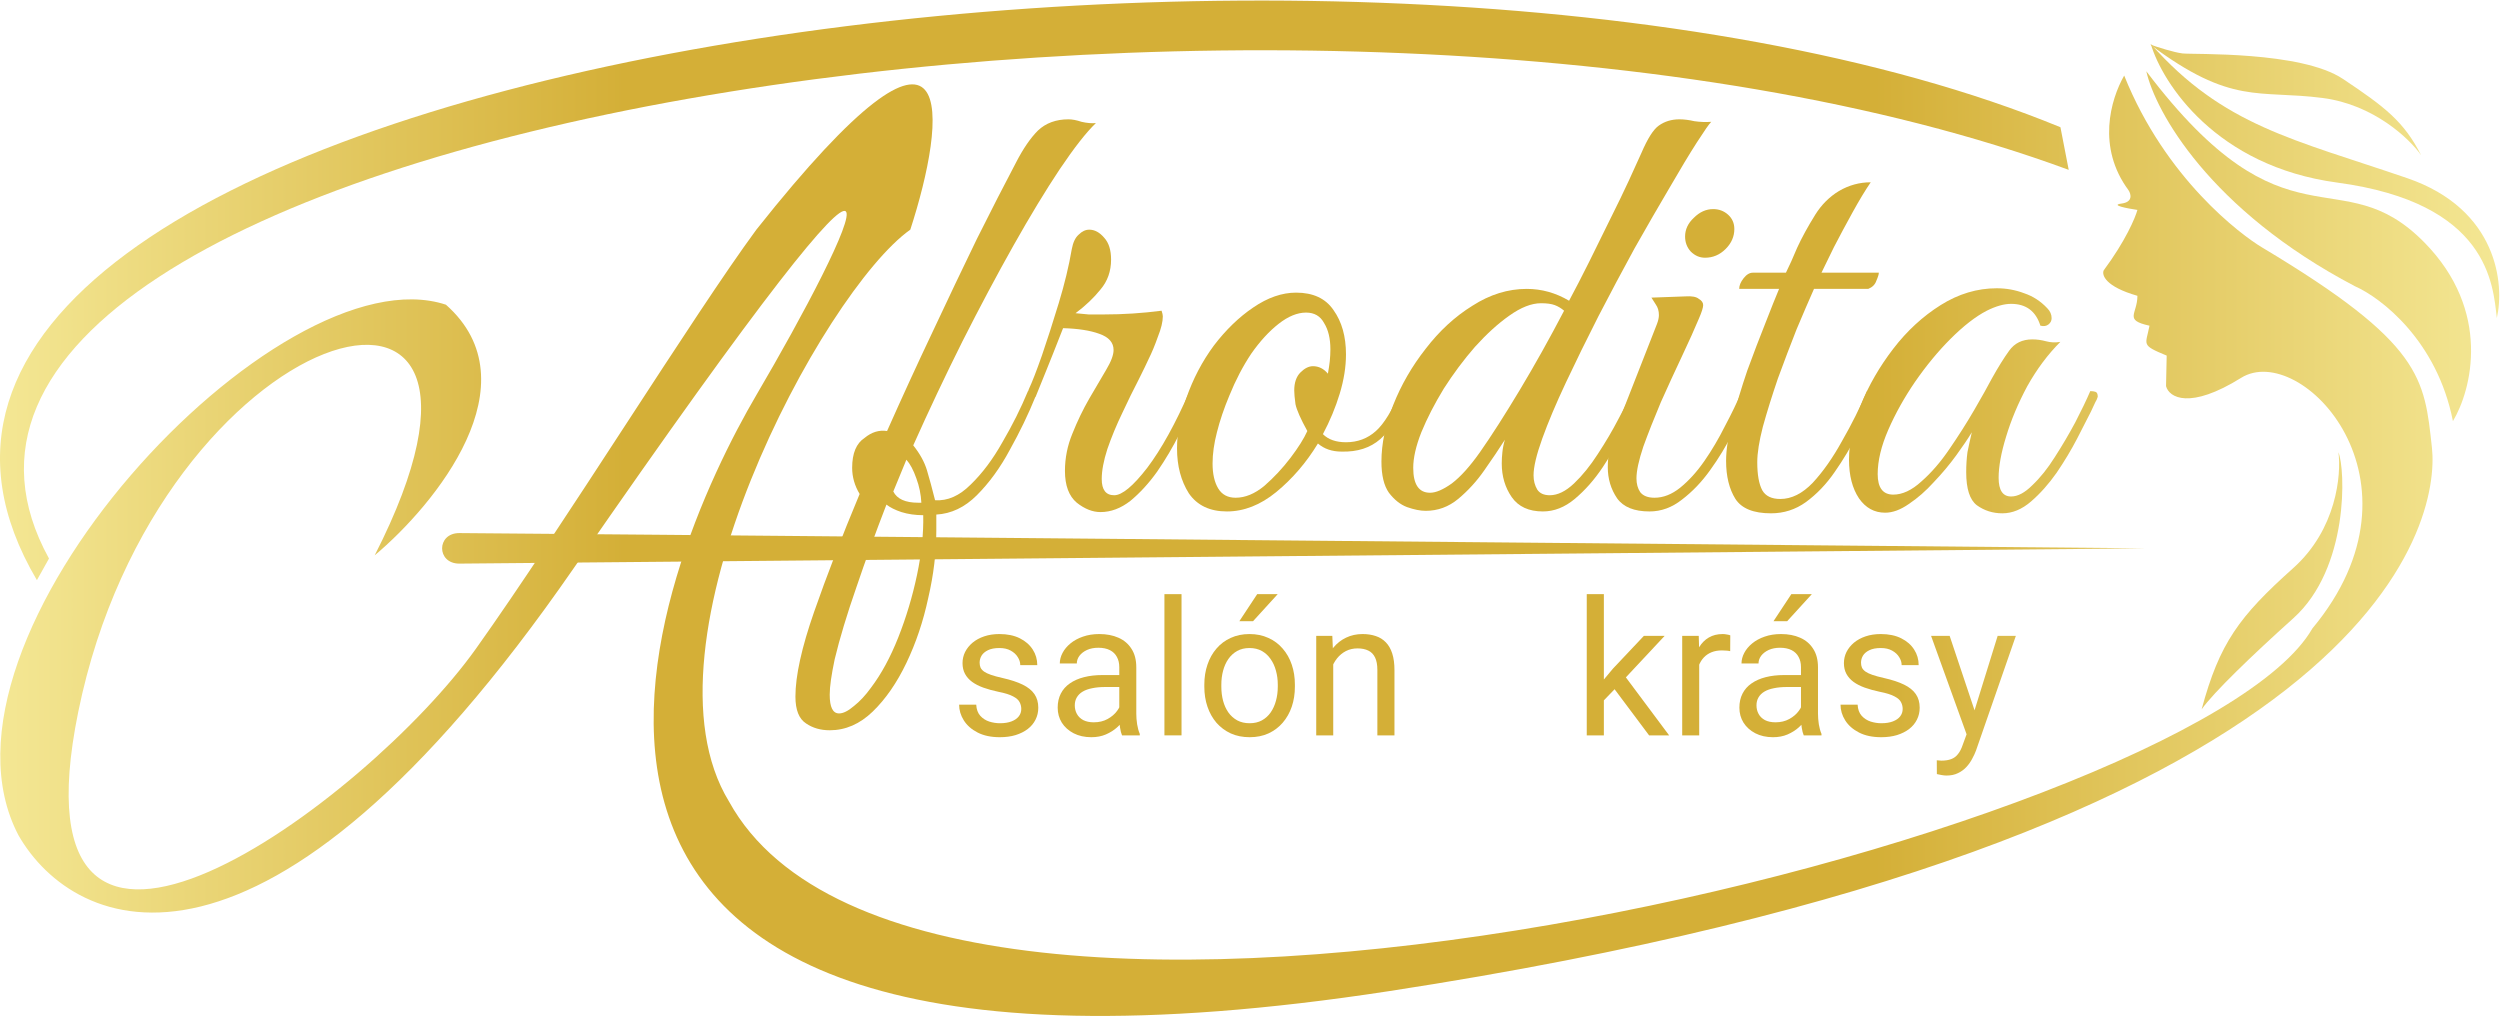 <svg width="1965" height="799" viewBox="0 0 1965 799" fill="none" xmlns="http://www.w3.org/2000/svg">
<path d="M1802.5 446.5C1836.5 416.1 1840.34 373.167 1838 355.5C1843.5 368.5 1846.5 446.5 1802.5 486C1769.7 515.449 1739.67 544.5 1730.5 557.5C1744.5 505.5 1760 484.5 1802.5 446.5Z" fill="url(#paint0_linear_165_1943)"/>
<path d="M1715.5 42C1708.7 41.2 1695.67 37 1690 35C1754 83 1775 70.5 1825.5 77C1865.9 82.2 1894 109.167 1903 122C1889.5 95.5 1874.5 84 1841.5 62C1808.5 40 1724 43 1715.5 42Z" fill="url(#paint1_linear_165_1943)"/>
<path d="M1837 143.5C1741.8 130.7 1699.67 65.5 1690.5 34.5C1747.5 99 1803 109.5 1892 140C1963.2 164.4 1968.67 223.5 1962.5 250C1959.5 223.5 1956 159.5 1837 143.5Z" fill="url(#paint2_linear_165_1943)"/>
<path d="M1851 225C1736.6 165 1694 87.333 1687 56C1797.5 202 1839 123 1905.5 190.5C1958.7 244.5 1942.67 306.667 1928 331C1915.6 267.8 1871.5 234 1851 225Z" fill="url(#paint3_linear_165_1943)"/>
<path d="M1673.01 149.5C1648.06 115.873 1658.82 78.352 1669.61 59.39C1702.13 140.452 1761.37 184.552 1778.01 194.5C1904.25 270 1905.51 297 1911.51 352C1917.75 409.228 1873.01 659 1092.01 779C314.63 898.443 520.505 436.5 594.505 310.5C668.505 184.5 755.505 6 451.005 446.5C207.405 798.9 58.505 733.333 14.505 656.5C-66.695 501.7 219.005 196 350.505 239.5C420.105 301.1 342.172 396.5 294.505 436.5C436.005 159.5 124.505 250.5 61.505 559.5C4.21 840.519 288.505 630 374.005 510C442.497 413.871 545.172 247.5 594.505 180.5C758.505 -26.3 743.505 94.333 715.505 180.5C647.005 229 497.505 506.5 573.005 630C726.005 907.5 1724.51 656.5 1817.51 494C1914.01 378 1808.51 267.683 1761.51 297C1721.11 322.2 1704.84 312.5 1702.51 303.5L1703.01 279.5C1682.51 271 1686.51 271.5 1689.51 256C1669.01 251.5 1680.01 247 1680.01 232.5C1654.81 225.3 1651.84 216.167 1653.51 212.5C1670.71 189.3 1678.34 171.167 1680.01 165C1672.01 163.833 1658.31 161.2 1667.51 160C1676.71 158.8 1675.01 152.5 1673.01 149.5Z" fill="url(#paint4_linear_165_1943)"/>
<path d="M29.005 456C-207.495 55.497 1063.51 -128.495 1619.51 100.008L1626.01 133.505C1036.01 -83.995 -147.995 100.008 38.505 439.005L29.005 456Z" fill="url(#paint5_linear_165_1943)"/>
<path d="M361 419C343 419 343 443 361 443L1686.5 431C1253.67 427 382.6 419 361 419Z" fill="url(#paint6_linear_165_1943)"/>
<path d="M652.155 573.99C644.968 573.99 638.762 572.193 633.535 568.6C627.982 565.007 625.205 557.983 625.205 547.53C625.205 531.197 630.105 508.983 639.905 480.89C649.705 452.797 661.628 421.927 675.675 388.28C671.755 381.747 669.795 374.887 669.795 367.7C669.795 356.267 673.062 348.427 679.595 344.18C685.148 339.607 691.028 337.81 697.235 338.79C708.995 312.33 720.918 286.36 733.005 260.88C745.092 235.073 756.688 210.737 767.795 187.87C779.228 165.003 789.518 144.913 798.665 127.6C804.218 116.82 809.935 108.49 815.815 102.61C822.022 96.73 830.025 93.79 839.825 93.79C842.765 93.79 846.195 94.443 850.115 95.75C854.362 96.73 858.118 97.057 861.385 96.73C853.872 103.917 844.398 116.003 832.965 132.99C821.858 149.65 809.772 169.577 796.705 192.77C783.638 215.963 770.245 241.117 756.525 268.23C743.132 295.017 730.228 322.293 717.815 350.06C723.042 356.593 726.635 363.127 728.595 369.66C730.555 376.193 732.678 384.033 734.965 393.18C744.765 393.833 754.075 389.75 762.895 380.93C772.042 372.11 780.372 361.003 787.885 347.61C795.725 334.217 802.422 320.823 807.975 307.43C811.895 307.43 813.855 308.9 813.855 311.84C808.302 325.56 801.605 339.443 793.765 353.49C786.252 367.537 777.595 379.46 767.795 389.26C758.322 398.733 747.705 403.797 735.945 404.45V417.19C735.945 434.177 733.822 451.817 729.575 470.11C725.655 488.403 719.938 505.39 712.425 521.07C704.912 536.75 696.092 549.49 685.965 559.29C675.838 569.09 664.568 573.99 652.155 573.99ZM721.735 395.14H724.185C723.858 388.607 722.552 382.237 720.265 376.03C717.978 369.497 715.365 364.597 712.425 361.33L702.135 386.32C705.075 392.2 711.608 395.14 721.735 395.14ZM659.505 560.76C662.772 560.76 666.692 558.8 671.265 554.88C675.838 551.287 680.248 546.55 684.495 540.67C692.662 529.89 699.848 516.66 706.055 500.98C712.262 485.3 717.162 468.967 720.755 451.98C724.348 434.993 725.982 419.313 725.655 404.94C719.448 404.94 713.732 404.123 708.505 402.49C703.605 400.857 699.685 398.897 696.745 396.61C688.252 418.497 680.412 440.057 673.225 461.29C665.712 482.85 659.995 501.797 656.075 518.13C654.768 524.337 653.788 529.727 653.135 534.3C652.482 538.873 652.155 542.793 652.155 546.06C652.155 555.86 654.605 560.76 659.505 560.76Z" fill="url(#paint7_linear_165_1943)"/>
<path d="M808.63 305.96C811.243 300.407 814.673 291.587 818.92 279.5C823.166 267.087 827.576 253.367 832.15 238.34C836.723 223.313 840.153 209.103 842.44 195.71C843.42 190.483 845.216 186.727 847.83 184.44C850.443 181.827 853.22 180.52 856.16 180.52C860.406 180.52 864.326 182.643 867.92 186.89C871.513 190.81 873.31 196.527 873.31 204.04C873.31 213.187 870.533 221.027 864.98 227.56C859.753 234.093 853.22 240.3 845.38 246.18C848.646 246.507 852.076 246.833 855.67 247.16C859.263 247.16 863.183 247.16 867.43 247.16C882.783 247.16 897.973 246.18 913 244.22C913.653 246.18 913.98 247.65 913.98 248.63C913.98 252.877 912.673 258.267 910.06 264.8C907.773 271.333 905.323 277.213 902.71 282.44C901.403 285.38 898.79 290.77 894.87 298.61C890.95 306.123 886.703 314.78 882.13 324.58C877.556 334.053 873.636 343.527 870.37 353C867.43 362.147 865.96 369.987 865.96 376.52C865.96 385.013 869.226 389.26 875.76 389.26C881.966 389.26 890.623 382.073 901.73 367.7C912.836 353 923.943 332.91 935.05 307.43C938.97 307.43 940.93 308.9 940.93 311.84C937.336 320.66 932.763 330.297 927.21 340.75C921.983 351.203 916.103 361.167 909.57 370.64C903.036 379.787 896.013 387.463 888.5 393.67C880.986 399.55 873.146 402.49 864.98 402.49C858.773 402.49 852.566 400.04 846.36 395.14C840.153 389.913 837.05 381.583 837.05 370.15C837.05 360.023 839.01 350.223 842.93 340.75C846.85 330.95 851.26 321.803 856.16 313.31C861.06 304.817 865.47 297.303 869.39 290.77C873.31 284.237 875.27 279.01 875.27 275.09C875.27 269.21 871.513 264.963 864 262.35C856.813 259.737 847.34 258.267 835.58 257.94C829.7 272.967 825.29 284.073 822.35 291.26C819.41 298.447 816.633 305.307 814.02 311.84C808.793 311.84 806.996 309.88 808.63 305.96Z" fill="url(#paint8_linear_165_1943)"/>
<path d="M964.346 402C950.953 402 940.99 397.263 934.456 387.79C928.25 377.99 925.146 366.23 925.146 352.51C925.146 339.77 927.596 326.54 932.496 312.82C937.723 297.793 944.91 284.073 954.056 271.66C963.53 259.247 973.82 249.283 984.926 241.77C996.36 233.93 1007.63 230.01 1018.74 230.01C1032.13 230.01 1041.93 234.583 1048.14 243.73C1054.67 252.877 1057.94 264.473 1057.94 278.52C1057.94 288.32 1056.3 298.61 1053.04 309.39C1049.77 320.17 1045.36 330.787 1039.81 341.24C1044.05 345.487 1050.1 347.61 1057.94 347.61C1067.08 347.61 1074.92 344.67 1081.46 338.79C1087.99 332.91 1094.36 322.457 1100.57 307.43C1104.49 307.43 1106.45 308.9 1106.45 311.84C1100.24 326.867 1093.05 337.973 1084.89 345.16C1077.05 352.02 1066.92 355.287 1054.51 354.96C1046.99 354.96 1040.79 352.837 1035.89 348.59C1026.74 363.617 1015.8 376.357 1003.06 386.81C990.643 396.937 977.74 402 964.346 402ZM971.206 391.22C978.72 391.22 986.233 388.117 993.746 381.91C1001.26 375.377 1008.12 368.027 1014.33 359.86C1020.53 351.693 1024.94 344.67 1027.56 338.79C1022.33 329.317 1019.23 322.293 1018.25 317.72C1017.59 312.82 1017.27 309.227 1017.27 306.94C1017.27 300.733 1018.9 295.997 1022.17 292.73C1025.43 289.463 1028.7 287.83 1031.97 287.83C1036.54 287.83 1040.46 289.79 1043.73 293.71C1044.38 290.117 1044.87 286.85 1045.2 283.91C1045.52 280.643 1045.69 277.54 1045.69 274.6C1045.69 266.107 1044.05 259.247 1040.79 254.02C1037.85 248.467 1033.11 245.69 1026.58 245.69C1019.72 245.69 1012.53 248.63 1005.02 254.51C997.503 260.39 990.316 268.23 983.456 278.03C976.923 287.83 971.206 298.773 966.306 310.86C962.06 320.987 958.793 330.623 956.506 339.77C954.22 348.59 953.076 356.757 953.076 364.27C953.076 372.437 954.546 378.97 957.486 383.87C960.426 388.77 965 391.22 971.206 391.22Z" fill="url(#paint9_linear_165_1943)"/>
<path d="M1212.72 402C1201.62 402 1193.45 398.243 1188.22 390.73C1183 383.217 1180.38 374.397 1180.38 364.27C1180.38 361.33 1180.55 358.39 1180.87 355.45C1181.2 352.183 1181.85 348.917 1182.83 345.65C1178.26 352.837 1172.87 360.84 1166.66 369.66C1160.78 378.153 1153.92 385.667 1146.08 392.2C1138.57 398.407 1130.08 401.51 1120.6 401.51C1116.36 401.51 1111.46 400.53 1105.9 398.57C1100.68 396.61 1095.94 392.853 1091.69 387.3C1087.77 381.747 1085.81 373.58 1085.81 362.8C1085.81 348.753 1088.92 333.89 1095.12 318.21C1101.33 302.53 1109.82 287.83 1120.6 274.11C1131.38 260.063 1143.63 248.793 1157.35 240.3C1171.07 231.48 1185.28 227.07 1199.98 227.07C1211.74 227.07 1222.85 230.173 1233.3 236.38C1238.2 227.233 1243.43 217.107 1248.98 206C1254.54 194.567 1260.09 183.297 1265.64 172.19C1271.2 161.083 1276.1 150.957 1280.34 141.81C1284.59 132.337 1287.86 125.15 1290.14 120.25C1295.04 108.817 1299.62 101.63 1303.86 98.69C1308.44 95.423 1313.83 93.79 1320.03 93.79C1323.63 93.79 1327.55 94.28 1331.79 95.26C1336.37 95.913 1340.78 96.077 1345.02 95.75C1343.39 97.383 1339.63 102.773 1333.75 111.92C1327.87 121.067 1320.69 132.99 1312.19 147.69C1303.7 162.063 1294.55 177.907 1284.75 195.22C1275.28 212.533 1265.81 230.337 1256.33 248.63C1247.19 266.597 1238.69 283.91 1230.85 300.57C1223.01 317.23 1216.81 331.93 1212.23 344.67C1207.66 357.41 1205.37 367.047 1205.37 373.58C1205.37 377.827 1206.35 381.583 1208.31 384.85C1210.27 387.79 1213.54 389.26 1218.11 389.26C1224.32 389.26 1230.69 386.157 1237.22 379.95C1243.76 373.743 1249.96 366.067 1255.84 356.92C1262.05 347.447 1267.44 338.3 1272.01 329.48C1276.91 320.333 1280.51 312.983 1282.79 307.43C1286.71 307.43 1288.67 308.9 1288.67 311.84C1285.73 318.7 1281.81 327.193 1276.91 337.32C1272.01 347.447 1266.3 357.41 1259.76 367.21C1253.23 377.01 1245.88 385.34 1237.71 392.2C1229.87 398.733 1221.54 402 1212.72 402ZM1124.03 387.3C1128.61 387.3 1134.32 384.85 1141.18 379.95C1148.04 374.723 1155.39 366.557 1163.23 355.45C1172.38 342.383 1182.83 326.05 1194.59 306.45C1206.35 286.85 1217.95 266.107 1229.38 244.22C1227.1 242.26 1224.65 240.79 1222.03 239.81C1219.42 238.83 1215.83 238.34 1211.25 238.34C1203.74 238.34 1195.41 241.607 1186.26 248.14C1177.44 254.347 1168.46 262.513 1159.31 272.64C1150.49 282.767 1142.33 293.71 1134.81 305.47C1127.63 317.23 1121.75 328.663 1117.17 339.77C1112.93 350.55 1110.8 359.86 1110.8 367.7C1110.8 380.767 1115.21 387.3 1124.03 387.3Z" fill="url(#paint10_linear_165_1943)"/>
<path d="M1296.55 402C1284.46 402 1275.97 398.57 1271.07 391.71C1266.17 384.523 1263.72 376.357 1263.72 367.21C1263.72 362.31 1264.21 357.41 1265.19 352.51C1266.49 347.283 1267.96 342.547 1269.6 338.3L1302.43 254.51C1303.41 251.897 1303.9 249.61 1303.9 247.65C1303.9 244.383 1303.08 241.607 1301.45 239.32C1299.81 236.707 1298.67 234.91 1298.02 233.93L1324.97 232.95C1329.87 232.623 1333.3 233.277 1335.26 234.91C1337.54 236.217 1338.69 237.85 1338.69 239.81C1338.69 241.77 1337.54 245.363 1335.26 250.59C1331.99 258.43 1327.58 268.23 1322.03 279.99C1316.47 291.75 1310.92 303.837 1305.37 316.25C1300.14 328.663 1295.57 340.26 1291.65 351.04C1288.05 361.82 1286.26 370.15 1286.26 376.03C1286.26 380.277 1287.24 383.87 1289.2 386.81C1291.48 389.75 1295.24 391.22 1300.47 391.22C1307.33 391.22 1314.02 388.607 1320.56 383.38C1327.42 377.827 1333.79 370.803 1339.67 362.31C1345.55 353.817 1350.94 344.67 1355.84 334.87C1361.06 325.07 1365.47 315.923 1369.07 307.43C1372.99 307.43 1374.95 308.9 1374.95 311.84C1371.68 320.007 1367.43 329.317 1362.21 339.77C1356.98 350.223 1350.94 360.187 1344.08 369.66C1337.54 378.807 1330.19 386.483 1322.03 392.69C1314.19 398.897 1305.69 402 1296.55 402ZM1340.16 202.57C1335.91 202.57 1332.15 200.937 1328.89 197.67C1325.95 194.403 1324.48 190.483 1324.48 185.91C1324.48 180.357 1326.76 175.457 1331.34 171.21C1335.91 166.637 1340.97 164.35 1346.53 164.35C1351.1 164.35 1355.02 165.82 1358.29 168.76C1361.55 171.7 1363.19 175.457 1363.19 180.03C1363.19 185.91 1360.9 191.137 1356.33 195.71C1351.75 200.283 1346.36 202.57 1340.16 202.57Z" fill="url(#paint11_linear_165_1943)"/>
<path d="M1470.39 143.28C1466.14 149.487 1461.41 157.327 1456.18 166.8C1450.95 176.273 1446.05 185.42 1441.48 194.24C1437.23 203.06 1433.97 209.757 1431.68 214.33H1476.76C1476.76 215.637 1476.11 217.76 1474.8 220.7C1473.82 223.64 1471.7 225.763 1468.43 227.07H1425.8C1421.88 235.89 1417.31 246.507 1412.08 258.92C1407.18 271.333 1402.28 284.237 1397.38 297.63C1392.81 311.023 1388.89 323.6 1385.62 335.36C1382.68 346.793 1381.21 356.103 1381.21 363.29C1381.21 373.09 1382.52 380.44 1385.13 385.34C1387.74 389.913 1392.48 392.2 1399.34 392.2C1408.16 392.2 1416.65 387.953 1424.82 379.46C1432.99 370.64 1440.66 359.697 1447.85 346.63C1455.36 333.563 1461.9 320.497 1467.45 307.43C1471.37 307.43 1473.33 308.9 1473.33 311.84C1469.74 320.66 1465.33 330.297 1460.1 340.75C1454.87 351.203 1448.83 361.33 1441.97 371.13C1435.44 380.603 1427.92 388.443 1419.43 394.65C1411.26 400.53 1402.12 403.47 1391.99 403.47C1378.27 403.47 1368.96 399.713 1364.06 392.2C1359.16 384.36 1356.71 374.397 1356.71 362.31C1356.71 353.49 1358.34 342.873 1361.61 330.46C1364.88 317.72 1368.8 304.653 1373.37 291.26C1378.27 277.867 1383.01 265.453 1387.58 254.02C1392.15 242.26 1395.75 233.277 1398.36 227.07H1367C1367 224.457 1368.14 221.68 1370.43 218.74C1372.72 215.8 1375.17 214.33 1377.78 214.33H1403.75C1406.36 209.103 1409.3 202.57 1412.57 194.73C1416.16 186.89 1420.9 178.233 1426.78 168.76C1431.68 160.92 1437.89 154.713 1445.4 150.14C1453.24 145.567 1461.57 143.28 1470.39 143.28Z" fill="url(#paint12_linear_165_1943)"/>
<path d="M1573.86 403.47C1566.35 403.47 1559.65 401.347 1553.77 397.1C1548.22 392.853 1545.44 384.197 1545.44 371.13C1545.44 365.577 1545.77 360.35 1546.42 355.45C1547.4 350.55 1548.55 345.323 1549.85 339.77C1546.91 344.67 1542.83 350.713 1537.6 357.9C1532.38 365.087 1526.5 372.11 1519.96 378.97C1513.76 385.83 1507.22 391.547 1500.36 396.12C1493.83 400.693 1487.62 402.98 1481.74 402.98C1473.25 402.98 1466.39 399.223 1461.16 391.71C1455.94 383.87 1453.32 373.743 1453.32 361.33C1453.32 347.937 1456.43 333.563 1462.63 318.21C1468.84 302.857 1477.33 288.157 1488.11 274.11C1498.89 260.063 1511.31 248.63 1525.35 239.81C1539.4 230.99 1554.1 226.58 1569.45 226.58C1576.97 226.58 1584.15 227.887 1591.01 230.5C1597.87 232.787 1603.92 236.707 1609.14 242.26C1611.43 244.547 1612.57 247.16 1612.57 250.1C1612.57 252.06 1611.76 253.693 1610.12 255C1608.49 256.307 1606.37 256.633 1603.75 255.98C1600.16 244.547 1592.48 238.83 1580.72 238.83C1575.17 238.83 1568.8 240.627 1561.61 244.22C1552.79 248.793 1543.32 256.143 1533.19 266.27C1523.39 276.07 1514.08 287.34 1505.26 300.08C1496.77 312.493 1489.75 325.07 1484.19 337.81C1478.64 350.55 1475.86 362.147 1475.86 372.6C1475.86 383.38 1479.95 388.77 1488.11 388.77C1495.3 388.77 1502.65 385.34 1510.16 378.48C1518 371.62 1525.35 363.127 1532.21 353C1539.4 342.547 1545.93 332.257 1551.81 322.13C1557.69 312.003 1562.27 303.837 1565.53 297.63C1570.43 288.81 1575.01 281.46 1579.25 275.58C1583.5 269.7 1589.54 266.76 1597.38 266.76C1600.98 266.76 1604.57 267.25 1608.16 268.23C1611.76 269.21 1615.51 269.373 1619.43 268.72C1609.63 278.52 1600.98 290.117 1593.46 303.51C1586.28 316.903 1580.72 330.133 1576.8 343.2C1572.88 355.94 1570.92 366.72 1570.92 375.54C1570.92 385.34 1574.19 390.24 1580.72 390.24C1585.95 390.24 1591.5 387.3 1597.38 381.42C1603.59 375.54 1609.47 368.19 1615.02 359.37C1620.9 350.223 1626.29 341.077 1631.19 331.93C1636.09 322.457 1640.01 314.29 1642.95 307.43C1644.59 307.43 1645.89 307.593 1646.87 307.92C1648.18 308.247 1648.83 309.553 1648.83 311.84C1648.51 313.147 1647.85 314.617 1646.87 316.25C1646.22 317.557 1645.08 320.007 1643.44 323.6C1640.83 328.827 1637.24 335.85 1632.66 344.67C1628.09 353.49 1622.7 362.473 1616.49 371.62C1610.29 380.44 1603.59 387.953 1596.4 394.16C1589.22 400.367 1581.7 403.47 1573.86 403.47Z" fill="url(#paint13_linear_165_1943)"/>
<path d="M802.722 557.26C802.722 555.333 802.288 553.55 801.421 551.912C800.602 550.226 798.892 548.708 796.29 547.359C793.737 545.962 789.883 544.758 784.728 543.746C780.392 542.831 776.465 541.747 772.948 540.494C769.48 539.242 766.517 537.724 764.06 535.941C761.651 534.159 759.796 532.063 758.495 529.654C757.195 527.245 756.544 524.427 756.544 521.199C756.544 518.116 757.219 515.201 758.568 512.455C759.965 509.709 761.916 507.276 764.421 505.156C766.975 503.036 770.034 501.374 773.599 500.17C777.164 498.965 781.139 498.363 785.523 498.363C791.786 498.363 797.133 499.471 801.566 501.688C805.998 503.904 809.394 506.867 811.755 510.576C814.116 514.238 815.296 518.309 815.296 522.789H801.927C801.927 520.621 801.277 518.525 799.976 516.502C798.723 514.43 796.868 512.72 794.411 511.371C792.003 510.022 789.04 509.348 785.523 509.348C781.813 509.348 778.802 509.926 776.49 511.082C774.225 512.19 772.563 513.611 771.503 515.346C770.491 517.08 769.986 518.911 769.986 520.838C769.986 522.283 770.226 523.584 770.708 524.74C771.238 525.848 772.154 526.884 773.454 527.848C774.755 528.763 776.586 529.63 778.947 530.449C781.307 531.268 784.318 532.087 787.98 532.906C794.387 534.352 799.663 536.086 803.806 538.109C807.949 540.133 811.032 542.614 813.056 545.553C815.079 548.492 816.091 552.057 816.091 556.248C816.091 559.669 815.368 562.8 813.923 565.643C812.526 568.485 810.478 570.942 807.781 573.014C805.131 575.037 801.951 576.627 798.241 577.783C794.58 578.891 790.461 579.445 785.884 579.445C778.995 579.445 773.165 578.217 768.396 575.76C763.626 573.303 760.013 570.123 757.556 566.221C755.099 562.318 753.87 558.199 753.87 553.863H767.312C767.504 557.525 768.564 560.439 770.491 562.607C772.419 564.727 774.779 566.245 777.573 567.16C780.368 568.027 783.138 568.461 785.884 568.461C789.545 568.461 792.605 567.979 795.062 567.016C797.567 566.052 799.47 564.727 800.771 563.041C802.072 561.355 802.722 559.428 802.722 557.26Z" fill="url(#paint14_linear_165_1943)"/>
<path d="M879.757 564.631V524.379C879.757 521.296 879.131 518.622 877.878 516.357C876.674 514.045 874.843 512.262 872.386 511.01C869.929 509.757 866.894 509.131 863.281 509.131C859.908 509.131 856.945 509.709 854.392 510.865C851.887 512.021 849.911 513.539 848.466 515.418C847.069 517.297 846.37 519.32 846.37 521.488H833.001C833.001 518.694 833.724 515.924 835.169 513.178C836.615 510.432 838.686 507.951 841.384 505.734C844.13 503.47 847.406 501.688 851.212 500.387C855.066 499.038 859.354 498.363 864.075 498.363C869.76 498.363 874.771 499.327 879.107 501.254C883.491 503.181 886.911 506.096 889.368 509.998C891.874 513.852 893.126 518.694 893.126 524.523V560.945C893.126 563.547 893.343 566.317 893.777 569.256C894.258 572.195 894.957 574.724 895.872 576.844V578H881.925C881.251 576.458 880.721 574.411 880.335 571.857C879.95 569.256 879.757 566.847 879.757 564.631ZM882.07 530.594L882.214 539.988H868.7C864.894 539.988 861.498 540.301 858.511 540.928C855.524 541.506 853.019 542.397 850.995 543.602C848.972 544.806 847.43 546.324 846.37 548.154C845.31 549.937 844.781 552.033 844.781 554.441C844.781 556.898 845.335 559.139 846.443 561.162C847.551 563.186 849.213 564.799 851.429 566.004C853.693 567.16 856.463 567.738 859.74 567.738C863.835 567.738 867.448 566.871 870.579 565.137C873.711 563.402 876.192 561.283 878.023 558.777C879.902 556.272 880.913 553.839 881.058 551.479L886.767 557.91C886.43 559.934 885.514 562.174 884.021 564.631C882.527 567.088 880.528 569.449 878.023 571.713C875.566 573.929 872.627 575.784 869.206 577.277C865.834 578.723 862.028 579.445 857.788 579.445C852.489 579.445 847.84 578.41 843.841 576.338C839.891 574.266 836.807 571.496 834.591 568.027C832.423 564.51 831.339 560.584 831.339 556.248C831.339 552.057 832.158 548.371 833.796 545.191C835.434 541.964 837.795 539.29 840.878 537.17C843.962 535.002 847.671 533.364 852.007 532.256C856.343 531.148 861.185 530.594 866.532 530.594H882.07Z" fill="url(#paint15_linear_165_1943)"/>
<path d="M928.681 467V578H915.24V467H928.681Z" fill="url(#paint16_linear_165_1943)"/>
<path d="M946.603 539.771V538.109C946.603 532.473 947.422 527.245 949.06 522.428C950.698 517.562 953.059 513.346 956.142 509.781C959.225 506.168 962.959 503.374 967.343 501.398C971.727 499.375 976.641 498.363 982.085 498.363C987.577 498.363 992.516 499.375 996.9 501.398C1001.33 503.374 1005.09 506.168 1008.17 509.781C1011.3 513.346 1013.69 517.562 1015.33 522.428C1016.97 527.245 1017.78 532.473 1017.78 538.109V539.771C1017.78 545.408 1016.97 550.635 1015.33 555.453C1013.69 560.271 1011.3 564.486 1008.17 568.1C1005.09 571.665 1001.36 574.459 996.972 576.482C992.636 578.458 987.722 579.445 982.23 579.445C976.738 579.445 971.799 578.458 967.415 576.482C963.031 574.459 959.273 571.665 956.142 568.1C953.059 564.486 950.698 560.271 949.06 555.453C947.422 550.635 946.603 545.408 946.603 539.771ZM959.972 538.109V539.771C959.972 543.674 960.43 547.359 961.345 550.828C962.26 554.249 963.633 557.284 965.464 559.934C967.343 562.583 969.68 564.679 972.474 566.221C975.268 567.714 978.52 568.461 982.23 568.461C985.891 568.461 989.095 567.714 991.841 566.221C994.635 564.679 996.948 562.583 998.779 559.934C1000.61 557.284 1001.98 554.249 1002.9 550.828C1003.86 547.359 1004.34 543.674 1004.34 539.771V538.109C1004.34 534.255 1003.86 530.618 1002.9 527.197C1001.98 523.729 1000.59 520.669 998.706 518.02C996.876 515.322 994.563 513.202 991.769 511.66C989.023 510.118 985.795 509.348 982.085 509.348C978.424 509.348 975.196 510.118 972.402 511.66C969.656 513.202 967.343 515.322 965.464 518.02C963.633 520.669 962.26 523.729 961.345 527.197C960.43 530.618 959.972 534.255 959.972 538.109ZM974.136 488.246L988.156 467H1004.27L984.904 488.246H974.136Z" fill="url(#paint17_linear_165_1943)"/>
<path d="M1047.92 516.502V578H1034.55V499.809H1047.2L1047.92 516.502ZM1044.74 535.941L1039.18 535.725C1039.22 530.377 1040.02 525.439 1041.56 520.91C1043.1 516.333 1045.27 512.359 1048.06 508.986C1050.86 505.614 1054.18 503.012 1058.04 501.182C1061.94 499.303 1066.25 498.363 1070.97 498.363C1074.83 498.363 1078.29 498.893 1081.38 499.953C1084.46 500.965 1087.09 502.603 1089.26 504.867C1091.47 507.132 1093.16 510.07 1094.31 513.684C1095.47 517.249 1096.05 521.609 1096.05 526.764V578H1082.61V526.619C1082.61 522.524 1082 519.248 1080.8 516.791C1079.6 514.286 1077.84 512.479 1075.52 511.371C1073.21 510.215 1070.37 509.637 1067 509.637C1063.67 509.637 1060.64 510.335 1057.89 511.732C1055.19 513.13 1052.86 515.057 1050.88 517.514C1048.95 519.971 1047.44 522.789 1046.33 525.969C1045.27 529.1 1044.74 532.424 1044.74 535.941Z" fill="url(#paint18_linear_165_1943)"/>
<path d="M1260.64 467V578H1247.19V467H1260.64ZM1308.4 499.809L1274.29 536.303L1255.22 556.104L1254.13 541.867L1267.79 525.535L1292.07 499.809H1308.4ZM1296.19 578L1268.3 540.711L1275.23 528.787L1311.94 578H1296.19Z" fill="url(#paint19_linear_165_1943)"/>
<path d="M1335.58 512.094V578H1322.21V499.809H1335.21L1335.58 512.094ZM1360 499.375L1359.93 511.805C1358.82 511.564 1357.76 511.419 1356.75 511.371C1355.79 511.275 1354.68 511.227 1353.42 511.227C1350.34 511.227 1347.62 511.708 1345.26 512.672C1342.9 513.635 1340.9 514.984 1339.26 516.719C1337.62 518.453 1336.32 520.525 1335.36 522.934C1334.44 525.294 1333.84 527.896 1333.55 530.738L1329.79 532.906C1329.79 528.185 1330.25 523.753 1331.17 519.609C1332.13 515.466 1333.6 511.805 1335.58 508.625C1337.55 505.397 1340.06 502.892 1343.09 501.109C1346.17 499.279 1349.84 498.363 1354.08 498.363C1355.04 498.363 1356.15 498.484 1357.4 498.725C1358.65 498.917 1359.52 499.134 1360 499.375Z" fill="url(#paint20_linear_165_1943)"/>
<path d="M1415.57 564.631V524.379C1415.57 521.296 1414.95 518.622 1413.69 516.357C1412.49 514.045 1410.66 512.262 1408.2 511.01C1405.75 509.757 1402.71 509.131 1399.1 509.131C1395.72 509.131 1392.76 509.709 1390.21 510.865C1387.7 512.021 1385.73 513.539 1384.28 515.418C1382.89 517.297 1382.19 519.32 1382.19 521.488H1368.82C1368.82 518.694 1369.54 515.924 1370.99 513.178C1372.43 510.432 1374.5 507.951 1377.2 505.734C1379.95 503.47 1383.22 501.688 1387.03 500.387C1390.88 499.038 1395.17 498.363 1399.89 498.363C1405.58 498.363 1410.59 499.327 1414.92 501.254C1419.31 503.181 1422.73 506.096 1425.18 509.998C1427.69 513.852 1428.94 518.694 1428.94 524.523V560.945C1428.94 563.547 1429.16 566.317 1429.59 569.256C1430.07 572.195 1430.77 574.724 1431.69 576.844V578H1417.74C1417.07 576.458 1416.54 574.411 1416.15 571.857C1415.77 569.256 1415.57 566.847 1415.57 564.631ZM1417.89 530.594L1418.03 539.988H1404.52C1400.71 539.988 1397.31 540.301 1394.33 540.928C1391.34 541.506 1388.83 542.397 1386.81 543.602C1384.79 544.806 1383.25 546.324 1382.19 548.154C1381.13 549.937 1380.6 552.033 1380.6 554.441C1380.6 556.898 1381.15 559.139 1382.26 561.162C1383.37 563.186 1385.03 564.799 1387.25 566.004C1389.51 567.16 1392.28 567.738 1395.56 567.738C1399.65 567.738 1403.26 566.871 1406.4 565.137C1409.53 563.402 1412.01 561.283 1413.84 558.777C1415.72 556.272 1416.73 553.839 1416.87 551.479L1422.58 557.91C1422.25 559.934 1421.33 562.174 1419.84 564.631C1418.34 567.088 1416.34 569.449 1413.84 571.713C1411.38 573.929 1408.44 575.784 1405.02 577.277C1401.65 578.723 1397.84 579.445 1393.6 579.445C1388.31 579.445 1383.66 578.41 1379.66 576.338C1375.71 574.266 1372.62 571.496 1370.41 568.027C1368.24 564.51 1367.16 560.584 1367.16 556.248C1367.16 552.057 1367.97 548.371 1369.61 545.191C1371.25 541.964 1373.61 539.29 1376.69 537.17C1379.78 535.002 1383.49 533.364 1387.82 532.256C1392.16 531.148 1397 530.594 1402.35 530.594H1417.89ZM1393.97 488.246L1407.99 467H1424.1L1404.73 488.246H1393.97Z" fill="url(#paint21_linear_165_1943)"/>
<path d="M1495.5 557.26C1495.5 555.333 1495.07 553.55 1494.2 551.912C1493.38 550.226 1491.67 548.708 1489.07 547.359C1486.51 545.962 1482.66 544.758 1477.5 543.746C1473.17 542.831 1469.24 541.747 1465.73 540.494C1462.26 539.242 1459.29 537.724 1456.84 535.941C1454.43 534.159 1452.57 532.063 1451.27 529.654C1449.97 527.245 1449.32 524.427 1449.32 521.199C1449.32 518.116 1450 515.201 1451.34 512.455C1452.74 509.709 1454.69 507.276 1457.2 505.156C1459.75 503.036 1462.81 501.374 1466.38 500.17C1469.94 498.965 1473.92 498.363 1478.3 498.363C1484.56 498.363 1489.91 499.471 1494.34 501.688C1498.78 503.904 1502.17 506.867 1504.53 510.576C1506.89 514.238 1508.07 518.309 1508.07 522.789H1494.7C1494.7 520.621 1494.05 518.525 1492.75 516.502C1491.5 514.43 1489.65 512.72 1487.19 511.371C1484.78 510.022 1481.82 509.348 1478.3 509.348C1474.59 509.348 1471.58 509.926 1469.27 511.082C1467 512.19 1465.34 513.611 1464.28 515.346C1463.27 517.08 1462.76 518.911 1462.76 520.838C1462.76 522.283 1463 523.584 1463.49 524.74C1464.02 525.848 1464.93 526.884 1466.23 527.848C1467.53 528.763 1469.36 529.63 1471.72 530.449C1474.08 531.268 1477.1 532.087 1480.76 532.906C1487.16 534.352 1492.44 536.086 1496.58 538.109C1500.73 540.133 1503.81 542.614 1505.83 545.553C1507.86 548.492 1508.87 552.057 1508.87 556.248C1508.87 559.669 1508.15 562.8 1506.7 565.643C1505.3 568.485 1503.26 570.942 1500.56 573.014C1497.91 575.037 1494.73 576.627 1491.02 577.783C1487.36 578.891 1483.24 579.445 1478.66 579.445C1471.77 579.445 1465.94 578.217 1461.17 575.76C1456.4 573.303 1452.79 570.123 1450.33 566.221C1447.88 562.318 1446.65 558.199 1446.65 553.863H1460.09C1460.28 557.525 1461.34 560.439 1463.27 562.607C1465.2 564.727 1467.56 566.245 1470.35 567.16C1473.14 568.027 1475.92 568.461 1478.66 568.461C1482.32 568.461 1485.38 567.979 1487.84 567.016C1490.34 566.052 1492.25 564.727 1493.55 563.041C1494.85 561.355 1495.5 559.428 1495.5 557.26Z" fill="url(#paint22_linear_165_1943)"/>
<path d="M1548.4 569.906L1570.15 499.809H1584.46L1553.09 590.068C1552.37 591.995 1551.41 594.067 1550.2 596.283C1549.05 598.548 1547.55 600.691 1545.72 602.715C1543.89 604.738 1541.68 606.376 1539.08 607.629C1536.52 608.93 1533.46 609.58 1529.9 609.58C1528.84 609.58 1527.49 609.436 1525.85 609.146C1524.21 608.857 1523.06 608.617 1522.38 608.424L1522.31 597.584C1522.69 597.632 1523.3 597.68 1524.12 597.729C1524.98 597.825 1525.59 597.873 1525.92 597.873C1528.96 597.873 1531.54 597.464 1533.66 596.645C1535.78 595.874 1537.56 594.549 1539 592.67C1540.5 590.839 1541.77 588.31 1542.83 585.082L1548.4 569.906ZM1532.43 499.809L1552.73 560.512L1556.2 574.604L1546.59 579.518L1517.83 499.809H1532.43Z" fill="url(#paint23_linear_165_1943)"/>
<defs>
<linearGradient id="paint0_linear_165_1943" x1="1964.39" y1="399.489" x2="0" y2="399.489" gradientUnits="userSpaceOnUse">
<stop stop-color="#F4E794"/>
<stop offset="0.25" stop-color="#D4AF37"/>
<stop offset="0.5" stop-color="#D4AF37"/>
<stop offset="0.75" stop-color="#D4AF37"/>
<stop offset="1" stop-color="#F4E794"/>
</linearGradient>
<linearGradient id="paint1_linear_165_1943" x1="1964.39" y1="399.489" x2="0" y2="399.489" gradientUnits="userSpaceOnUse">
<stop stop-color="#F4E794"/>
<stop offset="0.25" stop-color="#D4AF37"/>
<stop offset="0.5" stop-color="#D4AF37"/>
<stop offset="0.75" stop-color="#D4AF37"/>
<stop offset="1" stop-color="#F4E794"/>
</linearGradient>
<linearGradient id="paint2_linear_165_1943" x1="1964.39" y1="399.489" x2="0" y2="399.489" gradientUnits="userSpaceOnUse">
<stop stop-color="#F4E794"/>
<stop offset="0.25" stop-color="#D4AF37"/>
<stop offset="0.5" stop-color="#D4AF37"/>
<stop offset="0.75" stop-color="#D4AF37"/>
<stop offset="1" stop-color="#F4E794"/>
</linearGradient>
<linearGradient id="paint3_linear_165_1943" x1="1964.39" y1="399.489" x2="0" y2="399.489" gradientUnits="userSpaceOnUse">
<stop stop-color="#F4E794"/>
<stop offset="0.25" stop-color="#D4AF37"/>
<stop offset="0.5" stop-color="#D4AF37"/>
<stop offset="0.75" stop-color="#D4AF37"/>
<stop offset="1" stop-color="#F4E794"/>
</linearGradient>
<linearGradient id="paint4_linear_165_1943" x1="1964.39" y1="399.489" x2="0" y2="399.489" gradientUnits="userSpaceOnUse">
<stop stop-color="#F4E794"/>
<stop offset="0.25" stop-color="#D4AF37"/>
<stop offset="0.5" stop-color="#D4AF37"/>
<stop offset="0.75" stop-color="#D4AF37"/>
<stop offset="1" stop-color="#F4E794"/>
</linearGradient>
<linearGradient id="paint5_linear_165_1943" x1="1964.39" y1="399.489" x2="0" y2="399.489" gradientUnits="userSpaceOnUse">
<stop stop-color="#F4E794"/>
<stop offset="0.25" stop-color="#D4AF37"/>
<stop offset="0.5" stop-color="#D4AF37"/>
<stop offset="0.75" stop-color="#D4AF37"/>
<stop offset="1" stop-color="#F4E794"/>
</linearGradient>
<linearGradient id="paint6_linear_165_1943" x1="1964.39" y1="399.489" x2="0" y2="399.489" gradientUnits="userSpaceOnUse">
<stop stop-color="#F4E794"/>
<stop offset="0.25" stop-color="#D4AF37"/>
<stop offset="0.5" stop-color="#D4AF37"/>
<stop offset="0.75" stop-color="#D4AF37"/>
<stop offset="1" stop-color="#F4E794"/>
</linearGradient>
<linearGradient id="paint7_linear_165_1943" x1="1964.39" y1="399.489" x2="0" y2="399.489" gradientUnits="userSpaceOnUse">
<stop stop-color="#F4E794"/>
<stop offset="0.25" stop-color="#D4AF37"/>
<stop offset="0.5" stop-color="#D4AF37"/>
<stop offset="0.75" stop-color="#D4AF37"/>
<stop offset="1" stop-color="#F4E794"/>
</linearGradient>
<linearGradient id="paint8_linear_165_1943" x1="1964.39" y1="399.489" x2="0" y2="399.489" gradientUnits="userSpaceOnUse">
<stop stop-color="#F4E794"/>
<stop offset="0.25" stop-color="#D4AF37"/>
<stop offset="0.5" stop-color="#D4AF37"/>
<stop offset="0.75" stop-color="#D4AF37"/>
<stop offset="1" stop-color="#F4E794"/>
</linearGradient>
<linearGradient id="paint9_linear_165_1943" x1="1964.39" y1="399.489" x2="0" y2="399.489" gradientUnits="userSpaceOnUse">
<stop stop-color="#F4E794"/>
<stop offset="0.25" stop-color="#D4AF37"/>
<stop offset="0.5" stop-color="#D4AF37"/>
<stop offset="0.75" stop-color="#D4AF37"/>
<stop offset="1" stop-color="#F4E794"/>
</linearGradient>
<linearGradient id="paint10_linear_165_1943" x1="1964.39" y1="399.489" x2="0" y2="399.489" gradientUnits="userSpaceOnUse">
<stop stop-color="#F4E794"/>
<stop offset="0.25" stop-color="#D4AF37"/>
<stop offset="0.5" stop-color="#D4AF37"/>
<stop offset="0.75" stop-color="#D4AF37"/>
<stop offset="1" stop-color="#F4E794"/>
</linearGradient>
<linearGradient id="paint11_linear_165_1943" x1="1964.39" y1="399.489" x2="0" y2="399.489" gradientUnits="userSpaceOnUse">
<stop stop-color="#F4E794"/>
<stop offset="0.25" stop-color="#D4AF37"/>
<stop offset="0.5" stop-color="#D4AF37"/>
<stop offset="0.75" stop-color="#D4AF37"/>
<stop offset="1" stop-color="#F4E794"/>
</linearGradient>
<linearGradient id="paint12_linear_165_1943" x1="1964.39" y1="399.489" x2="0" y2="399.489" gradientUnits="userSpaceOnUse">
<stop stop-color="#F4E794"/>
<stop offset="0.25" stop-color="#D4AF37"/>
<stop offset="0.5" stop-color="#D4AF37"/>
<stop offset="0.75" stop-color="#D4AF37"/>
<stop offset="1" stop-color="#F4E794"/>
</linearGradient>
<linearGradient id="paint13_linear_165_1943" x1="1964.39" y1="399.489" x2="0" y2="399.489" gradientUnits="userSpaceOnUse">
<stop stop-color="#F4E794"/>
<stop offset="0.25" stop-color="#D4AF37"/>
<stop offset="0.5" stop-color="#D4AF37"/>
<stop offset="0.75" stop-color="#D4AF37"/>
<stop offset="1" stop-color="#F4E794"/>
</linearGradient>
<linearGradient id="paint14_linear_165_1943" x1="1964.39" y1="399.489" x2="0" y2="399.489" gradientUnits="userSpaceOnUse">
<stop stop-color="#F4E794"/>
<stop offset="0.25" stop-color="#D4AF37"/>
<stop offset="0.5" stop-color="#D4AF37"/>
<stop offset="0.75" stop-color="#D4AF37"/>
<stop offset="1" stop-color="#F4E794"/>
</linearGradient>
<linearGradient id="paint15_linear_165_1943" x1="1964.39" y1="399.489" x2="0" y2="399.489" gradientUnits="userSpaceOnUse">
<stop stop-color="#F4E794"/>
<stop offset="0.25" stop-color="#D4AF37"/>
<stop offset="0.5" stop-color="#D4AF37"/>
<stop offset="0.75" stop-color="#D4AF37"/>
<stop offset="1" stop-color="#F4E794"/>
</linearGradient>
<linearGradient id="paint16_linear_165_1943" x1="1964.39" y1="399.489" x2="0" y2="399.489" gradientUnits="userSpaceOnUse">
<stop stop-color="#F4E794"/>
<stop offset="0.25" stop-color="#D4AF37"/>
<stop offset="0.5" stop-color="#D4AF37"/>
<stop offset="0.75" stop-color="#D4AF37"/>
<stop offset="1" stop-color="#F4E794"/>
</linearGradient>
<linearGradient id="paint17_linear_165_1943" x1="1964.39" y1="399.489" x2="0" y2="399.489" gradientUnits="userSpaceOnUse">
<stop stop-color="#F4E794"/>
<stop offset="0.25" stop-color="#D4AF37"/>
<stop offset="0.5" stop-color="#D4AF37"/>
<stop offset="0.75" stop-color="#D4AF37"/>
<stop offset="1" stop-color="#F4E794"/>
</linearGradient>
<linearGradient id="paint18_linear_165_1943" x1="1964.39" y1="399.489" x2="0" y2="399.489" gradientUnits="userSpaceOnUse">
<stop stop-color="#F4E794"/>
<stop offset="0.25" stop-color="#D4AF37"/>
<stop offset="0.5" stop-color="#D4AF37"/>
<stop offset="0.75" stop-color="#D4AF37"/>
<stop offset="1" stop-color="#F4E794"/>
</linearGradient>
<linearGradient id="paint19_linear_165_1943" x1="1964.39" y1="399.489" x2="0" y2="399.489" gradientUnits="userSpaceOnUse">
<stop stop-color="#F4E794"/>
<stop offset="0.25" stop-color="#D4AF37"/>
<stop offset="0.5" stop-color="#D4AF37"/>
<stop offset="0.75" stop-color="#D4AF37"/>
<stop offset="1" stop-color="#F4E794"/>
</linearGradient>
<linearGradient id="paint20_linear_165_1943" x1="1964.39" y1="399.489" x2="0" y2="399.489" gradientUnits="userSpaceOnUse">
<stop stop-color="#F4E794"/>
<stop offset="0.25" stop-color="#D4AF37"/>
<stop offset="0.5" stop-color="#D4AF37"/>
<stop offset="0.75" stop-color="#D4AF37"/>
<stop offset="1" stop-color="#F4E794"/>
</linearGradient>
<linearGradient id="paint21_linear_165_1943" x1="1964.39" y1="399.489" x2="0" y2="399.489" gradientUnits="userSpaceOnUse">
<stop stop-color="#F4E794"/>
<stop offset="0.25" stop-color="#D4AF37"/>
<stop offset="0.5" stop-color="#D4AF37"/>
<stop offset="0.75" stop-color="#D4AF37"/>
<stop offset="1" stop-color="#F4E794"/>
</linearGradient>
<linearGradient id="paint22_linear_165_1943" x1="1964.39" y1="399.489" x2="0" y2="399.489" gradientUnits="userSpaceOnUse">
<stop stop-color="#F4E794"/>
<stop offset="0.25" stop-color="#D4AF37"/>
<stop offset="0.5" stop-color="#D4AF37"/>
<stop offset="0.75" stop-color="#D4AF37"/>
<stop offset="1" stop-color="#F4E794"/>
</linearGradient>
<linearGradient id="paint23_linear_165_1943" x1="1964.39" y1="399.489" x2="0" y2="399.489" gradientUnits="userSpaceOnUse">
<stop stop-color="#F4E794"/>
<stop offset="0.25" stop-color="#D4AF37"/>
<stop offset="0.5" stop-color="#D4AF37"/>
<stop offset="0.75" stop-color="#D4AF37"/>
<stop offset="1" stop-color="#F4E794"/>
</linearGradient>
</defs>
</svg>
